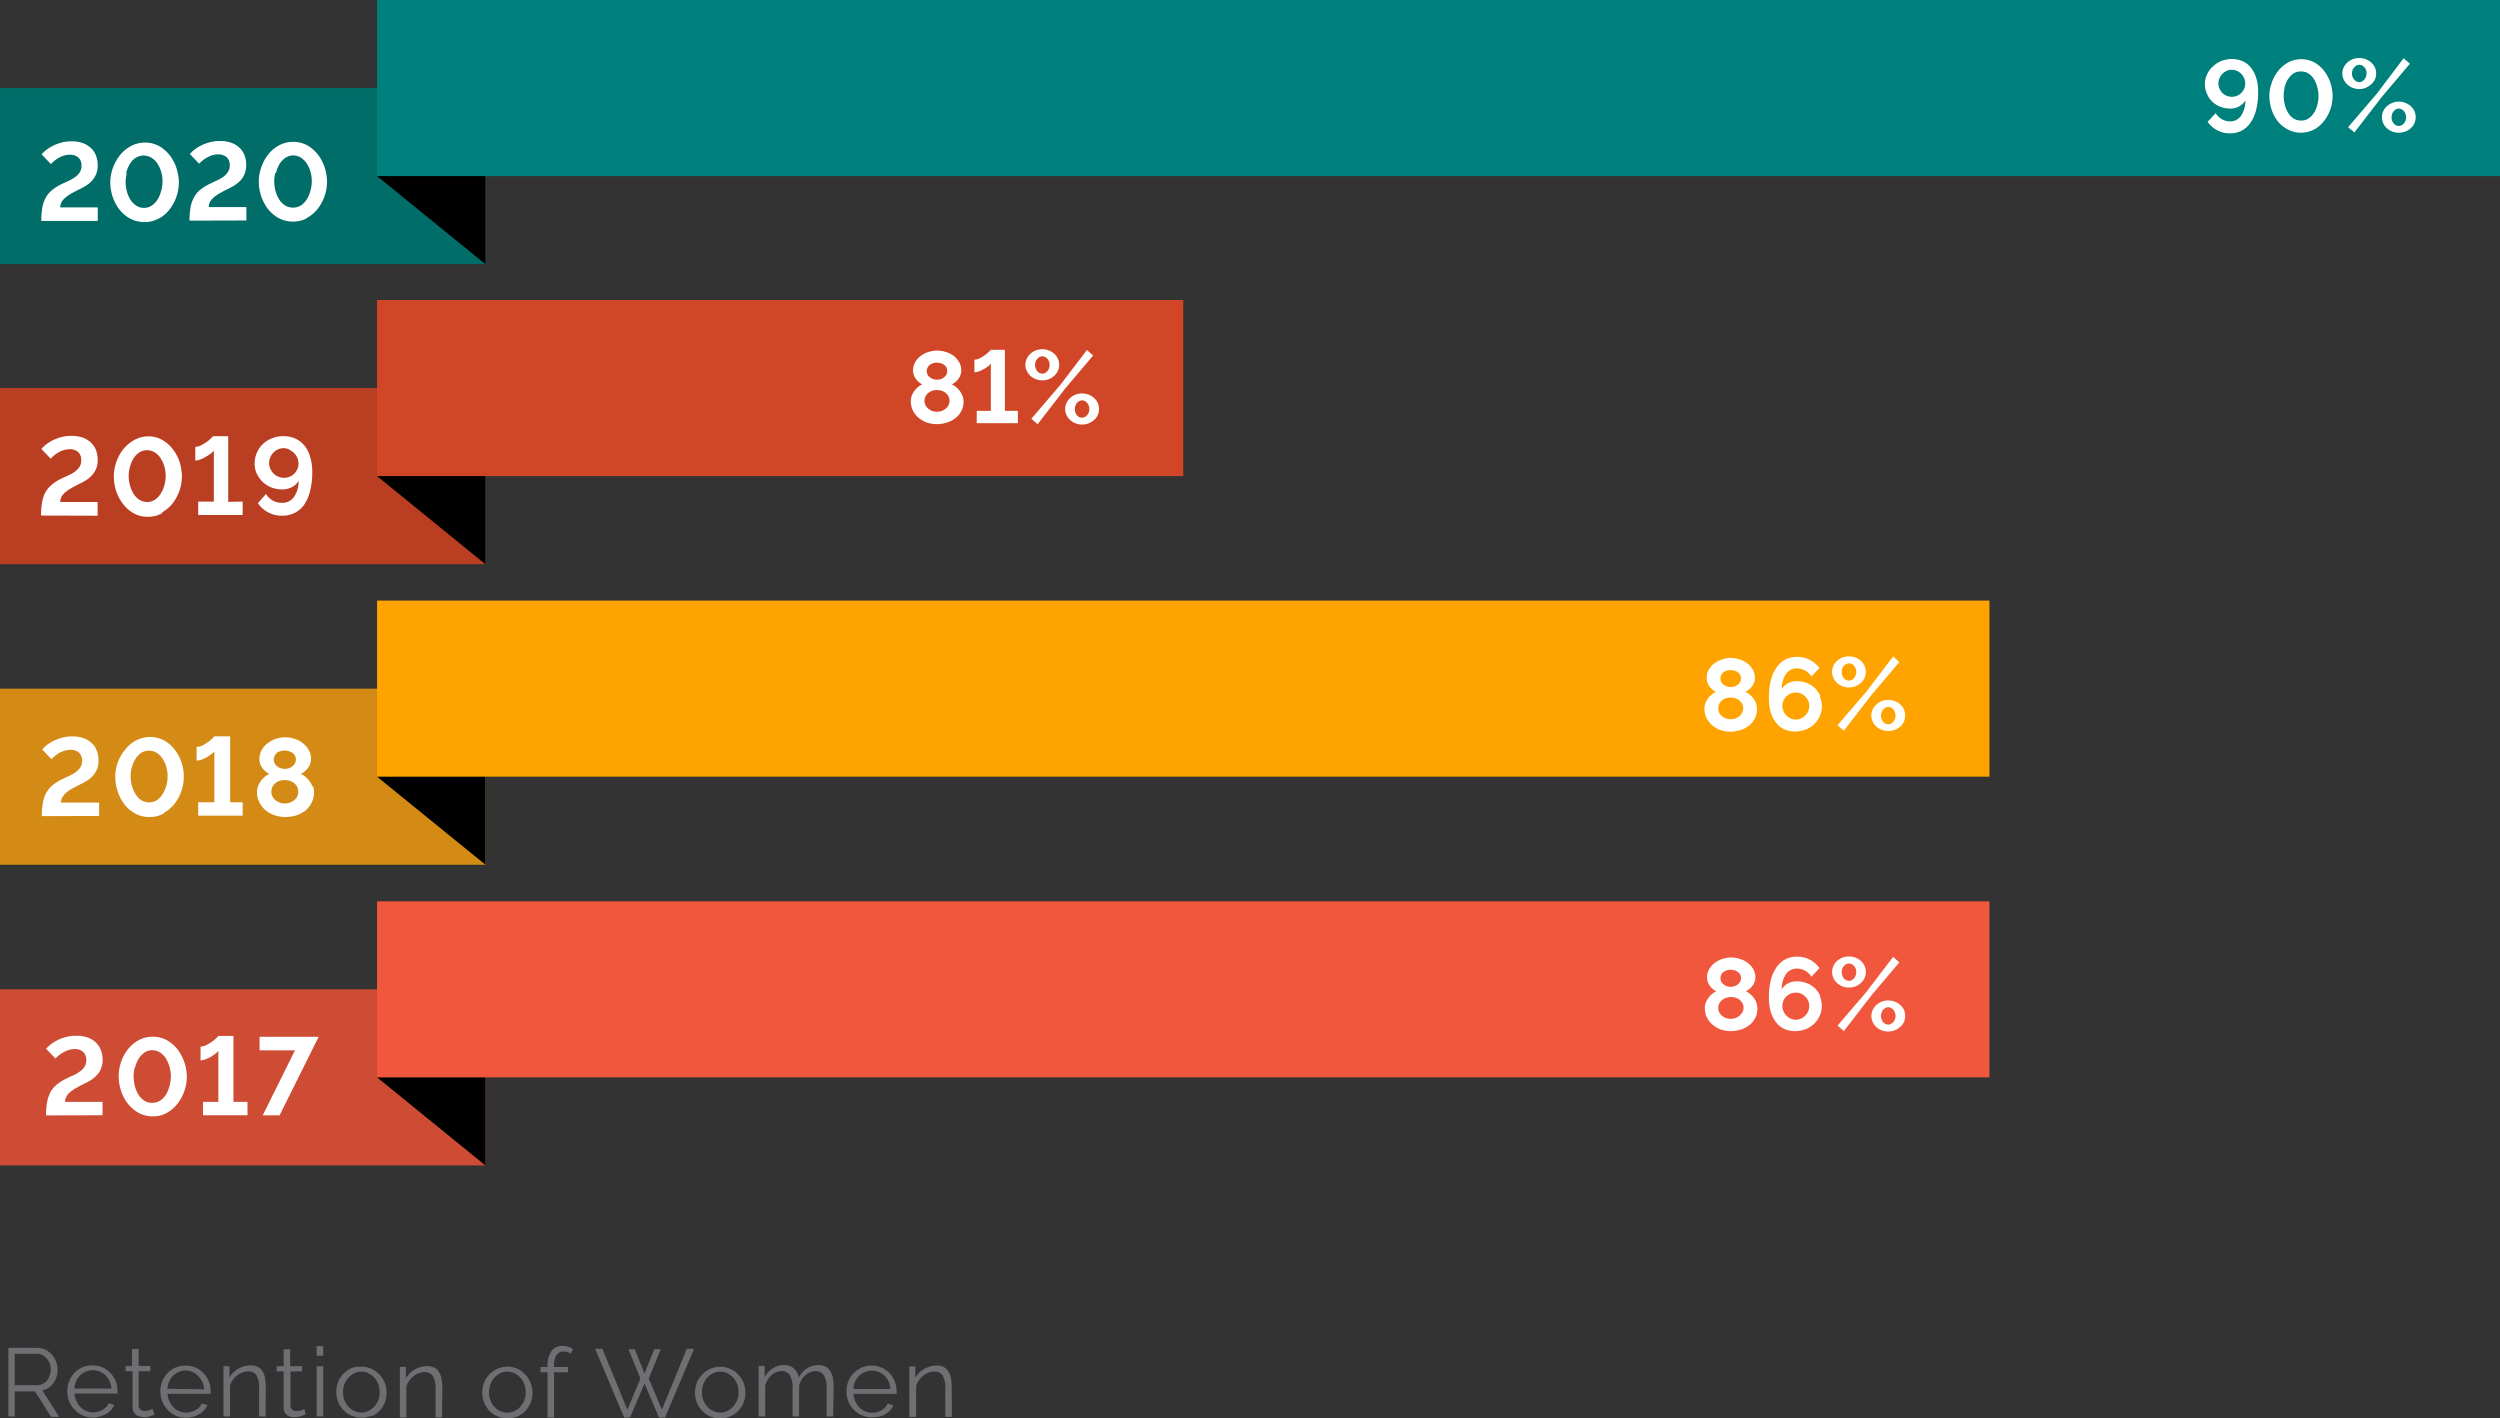 <svg id="Layer_1" data-name="Layer 1" xmlns="http://www.w3.org/2000/svg" width="309.91" height="175.84" viewBox="0 0 309.91 175.84">
  <rect x="0" y="0" width="309.91" height="175.84" fill="#333333" stroke="none"/>
  <title>Progress report 2020 -BDW-05-rev</title>
  <path d="M206.41,178.39a6,6,0,0,0-.1-1.12,2.35,2.35,0,0,0-.31-.85,1.48,1.48,0,0,0-.57-.54,1.8,1.8,0,0,0-.88-.19,3,3,0,0,0-1.55.42,2.91,2.91,0,0,0-1.1,1.1v-1.42h-.75v6.26H202v-3.83a2.19,2.19,0,0,1,.35-.72,3.23,3.23,0,0,1,.54-.57,2.44,2.44,0,0,1,.67-.37,2,2,0,0,1,.72-.13,1.13,1.13,0,0,1,1,.5,3,3,0,0,1,.33,1.62v3.5h.82Zm-12.19.2a2.64,2.64,0,0,1,.22-.91,2.36,2.36,0,0,1,.49-.72,2.3,2.3,0,0,1,.72-.47,2.27,2.27,0,0,1,.86-.17,2.24,2.24,0,0,1,1.57.64,2.69,2.69,0,0,1,.5.71,2.65,2.65,0,0,1,.23.92Zm3.17,3.46a3,3,0,0,0,1.38-.81,2,2,0,0,0,.4-.63l-.7-.2a1.86,1.86,0,0,1-.32.47,1.7,1.7,0,0,1-.45.35,2.66,2.66,0,0,1-.55.23,2.47,2.47,0,0,1-.6.08,2.27,2.27,0,0,1-.86-.17,2.36,2.36,0,0,1-.72-.49,2.87,2.87,0,0,1-.51-.74,2.71,2.71,0,0,1-.23-.93h5.35a.29.29,0,0,0,0-.13v-.19a3.26,3.26,0,0,0-.86-2.24,3.12,3.12,0,0,0-3.48-.71,3.47,3.47,0,0,0-1,.7,3.14,3.14,0,0,0-.65,1,3.54,3.54,0,0,0-.23,1.24,3.6,3.6,0,0,0,.23,1.26,3.35,3.35,0,0,0,.66,1,3.09,3.09,0,0,0,1,.71,3,3,0,0,0,1.25.26,3.28,3.28,0,0,0,.88-.12m-5.61-3.66a5.21,5.21,0,0,0-.1-1.11,3,3,0,0,0-.32-.86,1.61,1.61,0,0,0-.59-.54,1.87,1.87,0,0,0-.9-.19,2.66,2.66,0,0,0-2.41,1.6,1.93,1.93,0,0,0-.58-1.16,1.75,1.75,0,0,0-1.27-.44,2.5,2.5,0,0,0-1.38.4,3,3,0,0,0-1,1.12v-1.42h-.75V182h.82v-3.83a2.7,2.7,0,0,1,.79-1.3,1.83,1.83,0,0,1,1.26-.49,1.14,1.14,0,0,1,1,.5,3,3,0,0,1,.34,1.62V182h.81v-3.82a2.8,2.8,0,0,1,.32-.73,2.34,2.34,0,0,1,.47-.57,2.26,2.26,0,0,1,.59-.37,1.79,1.79,0,0,1,.68-.13,1.15,1.15,0,0,1,1,.52,2.87,2.87,0,0,1,.35,1.6V182h.81ZM175.62,178a2.49,2.49,0,0,1,1.21-1.36,2.13,2.13,0,0,1,1.76,0,2.48,2.48,0,0,1,1.22,1.35,2.85,2.85,0,0,1,.18,1,2.61,2.61,0,0,1-.68,1.78,2.24,2.24,0,0,1-.72.54,2,2,0,0,1-1.77,0,2.21,2.21,0,0,1-.72-.53,2.65,2.65,0,0,1-.66-1.79,2.85,2.85,0,0,1,.18-1m3.34,4a2.92,2.92,0,0,0,1-.7,3.14,3.14,0,0,0,.65-1,3.43,3.43,0,0,0,.22-1.23,3.14,3.14,0,0,0-.88-2.25,3.09,3.09,0,0,0-1-.71,3.09,3.09,0,0,0-2.48,0,3.09,3.09,0,0,0-1,.71,3.14,3.14,0,0,0-.88,2.25,3.44,3.44,0,0,0,.23,1.23,3.11,3.11,0,0,0,.64,1,3.06,3.06,0,0,0,1,.7,3.13,3.13,0,0,0,2.5,0m-11.14-4.69-1.62,3.85-3.1-7.54h-.9l3.6,8.52h.73l1.8-4.22,1.79,4.22h.75l3.61-8.52h-.91l-3.09,7.54-1.63-3.85,1.49-3.63h-.81l-1.21,3-1.2-3h-.79Zm-10.71,4.83v-5.61h1.73v-.65h-1.73v-.19a2.29,2.29,0,0,1,.3-1.28,1,1,0,0,1,.88-.45,1.69,1.69,0,0,1,.5.08.93.93,0,0,1,.41.2l.25-.59a2,2,0,0,0-.6-.29,2.5,2.5,0,0,0-.72-.1,1.57,1.57,0,0,0-1.34.65,3.06,3.06,0,0,0-.49,1.81v.16h-.87v.65h.87v5.61ZM149.23,178a2.49,2.49,0,0,1,1.21-1.36,2.13,2.13,0,0,1,1.76,0,2.39,2.39,0,0,1,1.22,1.35,2.85,2.85,0,0,1,.18,1,2.64,2.64,0,0,1-.18,1,2.87,2.87,0,0,1-.49.8,2.17,2.17,0,0,1-.73.54,2,2,0,0,1-1.76,0,2,2,0,0,1-.72-.53,2.49,2.49,0,0,1-.49-.79,2.64,2.64,0,0,1-.18-1,2.85,2.85,0,0,1,.18-1m3.34,4a3.17,3.17,0,0,0,1-.7,3.29,3.29,0,0,0,.64-1,3.44,3.44,0,0,0,.23-1.23,3.35,3.35,0,0,0-.24-1.25,3.19,3.19,0,0,0-1.63-1.74,3.06,3.06,0,0,0-2.48,0,3.2,3.2,0,0,0-1,.71,3.29,3.29,0,0,0-.64,1,3.35,3.35,0,0,0-.24,1.25,3.44,3.44,0,0,0,.23,1.23,3.29,3.29,0,0,0,.64,1,3.06,3.06,0,0,0,1,.7,3.13,3.13,0,0,0,2.5,0m-9.32-3.52a7,7,0,0,0-.09-1.12,2.55,2.55,0,0,0-.31-.85,1.51,1.51,0,0,0-.58-.54,1.8,1.8,0,0,0-.88-.19,3,3,0,0,0-1.55.42,2.91,2.91,0,0,0-1.1,1.1v-1.42H138v6.26h.81v-3.83a2.41,2.41,0,0,1,.35-.72,2.48,2.48,0,0,1,.55-.57,2.38,2.38,0,0,1,.66-.37,2,2,0,0,1,.72-.13,1.13,1.13,0,0,1,1,.5,3,3,0,0,1,.33,1.62v3.5h.81ZM131.13,178a2.44,2.44,0,0,1,.5-.81,2.27,2.27,0,0,1,.72-.55,2,2,0,0,1,.87-.19,2.08,2.08,0,0,1,.88.19,2.77,2.77,0,0,1,.73.54,2.58,2.58,0,0,1,.49.81,2.85,2.85,0,0,1,.18,1,2.6,2.6,0,0,1-.67,1.78,2.17,2.17,0,0,1-.73.54,2,2,0,0,1-1.76,0,2,2,0,0,1-.72-.53,2.68,2.68,0,0,1-.49-.79,2.64,2.64,0,0,1-.18-1,2.85,2.85,0,0,1,.18-1m3.35,4a3.06,3.06,0,0,0,1-.7,3.11,3.11,0,0,0,.64-1,3.44,3.44,0,0,0,.23-1.23,3.14,3.14,0,0,0-.88-2.25,3.09,3.09,0,0,0-1-.71,2.79,2.79,0,0,0-1.24-.26A2.7,2.7,0,0,0,132,176a3.09,3.09,0,0,0-1,.71,3.14,3.14,0,0,0-.88,2.25,3.43,3.43,0,0,0,.22,1.23,3.14,3.14,0,0,0,.65,1,2.92,2.92,0,0,0,1,.7,3.13,3.13,0,0,0,2.51,0m-6-8.62h-.82v1.2h.82Zm0,2.5h-.82V182h.82Zm-2.35,5.3-.34.16a1.78,1.78,0,0,1-.61.11.86.86,0,0,1-.51-.16.63.63,0,0,1-.25-.51v-4.25h1.44v-.65H124.4v-2.11h-.81v2.11h-.87v.65h.87v4.48a1.39,1.39,0,0,0,.1.53,1.16,1.16,0,0,0,.29.37,1.32,1.32,0,0,0,.42.23,2.24,2.24,0,0,0,.51.07,2.73,2.73,0,0,0,.88-.16l.32-.12.21-.09Zm-4.77-2.7a7,7,0,0,0-.09-1.12,2.37,2.37,0,0,0-.32-.85,1.48,1.48,0,0,0-.57-.54,1.8,1.8,0,0,0-.88-.19,3,3,0,0,0-1.55.42,2.91,2.91,0,0,0-1.1,1.1v-1.42h-.74V182h.81V178.2a2.19,2.19,0,0,1,.35-.72,2.48,2.48,0,0,1,.55-.57,2.38,2.38,0,0,1,.66-.37,2,2,0,0,1,.72-.13,1.13,1.13,0,0,1,1,.5,3,3,0,0,1,.33,1.62V182h.81Zm-12.19.2a2.64,2.64,0,0,1,.22-.91,2.55,2.55,0,0,1,.49-.72,2.3,2.3,0,0,1,.72-.47A2.08,2.08,0,0,1,113,177a2.69,2.69,0,0,1,.5.71,2.91,2.91,0,0,1,.24.92Zm3.17,3.46a3.06,3.06,0,0,0,.77-.32,3.2,3.2,0,0,0,.61-.49,2.35,2.35,0,0,0,.41-.63l-.71-.2a1.6,1.6,0,0,1-.31.47,2.24,2.24,0,0,1-.46.35,2.33,2.33,0,0,1-1.15.31,2.27,2.27,0,0,1-.86-.17,2.06,2.06,0,0,1-.71-.49,2.39,2.39,0,0,1-.51-.74,2.51,2.51,0,0,1-.24-.93h5.35a.29.29,0,0,0,0-.13v-.19a3.39,3.39,0,0,0-.23-1.22,3.29,3.29,0,0,0-.64-1,3.09,3.09,0,0,0-1-.71,3.25,3.25,0,0,0-2.5,0,3.14,3.14,0,0,0-1.64,1.72,3.54,3.54,0,0,0-.23,1.24,3.6,3.6,0,0,0,.23,1.26,3.35,3.35,0,0,0,.66,1,3,3,0,0,0,2.24,1,3.28,3.28,0,0,0,.88-.12m-5-1-.33.16a1.66,1.66,0,0,1-.62.11.86.86,0,0,1-.51-.16.67.67,0,0,1-.24-.51v-4.25h1.44v-.65h-1.44v-2.11h-.82v2.11H104v.65h.86v4.48a1.4,1.4,0,0,0,.11.53,1.16,1.16,0,0,0,.29.37,1.32,1.32,0,0,0,.42.23,2.08,2.08,0,0,0,.5.07,2.61,2.61,0,0,0,.48,0,2.75,2.75,0,0,0,.41-.11l.32-.12.21-.09Zm-9.67-2.5a2.64,2.64,0,0,1,.22-.91,2.55,2.55,0,0,1,.49-.72,2.28,2.28,0,0,1,1.58-.64,2.24,2.24,0,0,1,1.57.64,2.69,2.69,0,0,1,.5.71,2.91,2.91,0,0,1,.24.92Zm3.17,3.46a3.06,3.06,0,0,0,.77-.32,3.2,3.2,0,0,0,.61-.49,2.35,2.35,0,0,0,.41-.63l-.71-.2a1.6,1.6,0,0,1-.31.47,2.24,2.24,0,0,1-.46.35,2.33,2.33,0,0,1-1.15.31,2.27,2.27,0,0,1-.86-.17,2.06,2.06,0,0,1-.71-.49,2.39,2.39,0,0,1-.51-.74,2.51,2.51,0,0,1-.24-.93H103a.29.29,0,0,0,0-.13v-.19a3.39,3.39,0,0,0-.23-1.22,3.29,3.29,0,0,0-.64-1,3.09,3.09,0,0,0-1-.71,3.25,3.25,0,0,0-2.5,0A3.14,3.14,0,0,0,97,177.63a3.54,3.54,0,0,0-.23,1.24,3.6,3.6,0,0,0,.23,1.26,3.35,3.35,0,0,0,.66,1,3,3,0,0,0,2.24,1,3.28,3.28,0,0,0,.88-.12m-10.53-7.78H93a1.37,1.37,0,0,1,.66.16,1.62,1.62,0,0,1,.55.42,1.93,1.93,0,0,1,.51,1.35,2.24,2.24,0,0,1-.12.73,2.36,2.36,0,0,1-.33.63,1.69,1.69,0,0,1-.52.44,1.58,1.58,0,0,1-.68.16H90.25Zm0,7.78V178.9h2.52l2,3.15h1l-2.09-3.29a2,2,0,0,0,.78-.32,2.32,2.32,0,0,0,.59-.58,2.74,2.74,0,0,0,.39-.76,3.06,3.06,0,0,0,.13-.9,2.85,2.85,0,0,0-.18-1,3,3,0,0,0-.52-.86,2.79,2.79,0,0,0-.8-.61,2.16,2.16,0,0,0-1-.23h-3.6V182Z" transform="translate(-88.43 -6.41)" fill="#6e6e73"/>
  <rect y="122.64" width="60.17" height="21.83" fill="#ce4b34"/>
  <polygon points="60.17 144.47 60.17 122.64 46.74 133.55 60.17 144.47"/>
  <rect x="46.74" y="111.73" width="199.88" height="21.83" fill="#f0573d"/>
  <rect y="85.37" width="60.17" height="21.83" fill="#d48b16"/>
  <polygon points="60.17 107.19 60.17 85.36 46.74 96.28 60.17 107.19"/>
  <rect x="46.74" y="74.45" width="199.88" height="21.83" fill="#ffa300"/>
  <rect y="10.92" width="60.17" height="21.82" fill="#006d69"/>
  <polygon points="60.17 32.74 60.17 10.91 46.74 21.83 60.17 32.74"/>
  <rect x="46.74" width="263.17" height="21.83" fill="#00807c"/>
  <rect y="48.11" width="60.17" height="21.83" fill="#ba3e21"/>
  <polygon points="60.17 69.94 60.17 48.11 46.74 59.02 60.17 69.94"/>
  <rect x="46.74" y="37.19" width="99.94" height="21.83" fill="#d14627"/>
  <path d="M121,144.67h2.09l4.84-9.73h-7.32v1.67H125ZM117.37,143v-8.17H115.5l-.22.24c-.14.13-.32.28-.53.44a4.68,4.68,0,0,1-.71.44,1.53,1.53,0,0,1-.75.2v1.7a1.59,1.59,0,0,0,.61-.13,3.93,3.93,0,0,0,.66-.3,5.72,5.72,0,0,0,.57-.39,1.8,1.8,0,0,0,.37-.36V143h-1.9v1.66h5.51V143Zm-12.21-4.22a4,4,0,0,1,.42-1.06,2.51,2.51,0,0,1,.72-.8,1.7,1.7,0,0,1,1-.32,1.78,1.78,0,0,1,1,.3,2.49,2.49,0,0,1,.72.76,4.41,4.41,0,0,1,.44,1.05,4.48,4.48,0,0,1,.15,1.15,4.73,4.73,0,0,1-.55,2.15,2.63,2.63,0,0,1-.72.8,1.8,1.8,0,0,1-1.06.31,1.7,1.7,0,0,1-1-.29,2.28,2.28,0,0,1-.71-.77,3.69,3.69,0,0,1-.43-1.05,5.58,5.58,0,0,1-.15-1.15,4.37,4.37,0,0,1,.13-1.08m4,5.58a4.32,4.32,0,0,0,1.33-1.15,5.22,5.22,0,0,0,.84-1.58,5.35,5.35,0,0,0,.3-1.77,5.77,5.77,0,0,0-1.07-3.26,4.63,4.63,0,0,0-1.33-1.2,3.6,3.6,0,0,0-1.84-.47,3.48,3.48,0,0,0-1.75.44,4.16,4.16,0,0,0-1.33,1.14,5.42,5.42,0,0,0-.85,1.59,5.53,5.53,0,0,0,0,3.46,5.06,5.06,0,0,0,.8,1.59,4.62,4.62,0,0,0,1.32,1.17,3.68,3.68,0,0,0,1.83.48,3.52,3.52,0,0,0,1.77-.44m-8,.3V143H96.5a1.2,1.2,0,0,1,.16-.64,1.84,1.84,0,0,1,.45-.55,4.33,4.33,0,0,1,.71-.5c.28-.16.59-.33.94-.5a10.36,10.36,0,0,0,.93-.5,3.49,3.49,0,0,0,.75-.63,2.37,2.37,0,0,0,.51-.81,2.74,2.74,0,0,0,.2-1.09,3.16,3.16,0,0,0-.22-1.21,2.51,2.51,0,0,0-.63-.94,3,3,0,0,0-1-.61,4.23,4.23,0,0,0-1.41-.21,4.58,4.58,0,0,0-1.33.17,5.16,5.16,0,0,0-1.89.94,4.1,4.1,0,0,0-.52.5l1.15,1.21a4.59,4.59,0,0,1,1-.78,3.85,3.85,0,0,1,.66-.28,2.58,2.58,0,0,1,.73-.11,1.43,1.43,0,0,1,1.06.37,1.32,1.32,0,0,1,.38,1,1.43,1.43,0,0,1-.22.81,2.07,2.07,0,0,1-.58.6,4.79,4.79,0,0,1-.79.46c-.3.13-.59.27-.89.42a5.19,5.19,0,0,0-1.18.74,3.17,3.17,0,0,0-.78.93,4.54,4.54,0,0,0-.42,1.24,9.11,9.11,0,0,0-.13,1.65Z" transform="translate(-88.43 -6.41)" fill="#fff"/>
  <path d="M122.7,99.75a1.82,1.82,0,0,1,2,0,1,1,0,0,1,.41.81,1,1,0,0,1-.13.5,1.11,1.11,0,0,1-.32.36,1.42,1.42,0,0,1-.44.23,1.59,1.59,0,0,1-.48.07,1.61,1.61,0,0,1-.49-.07,1.65,1.65,0,0,1-.44-.22,1.22,1.22,0,0,1-.32-.36,1.07,1.07,0,0,1,.27-1.32m2.51,5.39a1.28,1.28,0,0,1-.37.46,1.86,1.86,0,0,1-.53.3,1.94,1.94,0,0,1-.63.11,1.75,1.75,0,0,1-1.15-.4,1.3,1.3,0,0,1-.38-.46,1.1,1.1,0,0,1-.14-.59,1.38,1.38,0,0,1,.13-.6,1.5,1.5,0,0,1,.37-.46,1.48,1.48,0,0,1,.52-.29,1.93,1.93,0,0,1,.63-.1,2.16,2.16,0,0,1,.62.09,1.73,1.73,0,0,1,.54.28,1.57,1.57,0,0,1,.39.46,1.48,1.48,0,0,1,.14.62,1.3,1.3,0,0,1-.14.58m1.87-1.25a2.14,2.14,0,0,0-.35-.65,3.08,3.08,0,0,0-.49-.53,2.72,2.72,0,0,0-.58-.37,2,2,0,0,0,.5-.32,2.32,2.32,0,0,0,.4-.43,1.72,1.72,0,0,0,.27-.52,1.85,1.85,0,0,0,.1-.57,2.15,2.15,0,0,0-.31-1.16,2.91,2.91,0,0,0-.76-.84,3.2,3.2,0,0,0-1-.51,3.64,3.64,0,0,0-2.26,0,3.81,3.81,0,0,0-1,.52,2.51,2.51,0,0,0-.77.85,2.22,2.22,0,0,0-.3,1.15,1.78,1.78,0,0,0,.36,1.09,2.36,2.36,0,0,0,.86.74,3.84,3.84,0,0,0-.54.35,2.9,2.9,0,0,0-.48.51,2.51,2.51,0,0,0-.36.64,2.18,2.18,0,0,0-.14.76,2.61,2.61,0,0,0,.28,1.23,3.06,3.06,0,0,0,.75,1,3.44,3.44,0,0,0,1.12.63,4.24,4.24,0,0,0,1.37.23,4.55,4.55,0,0,0,1.37-.21,3.8,3.8,0,0,0,1.14-.61,3,3,0,0,0,.76-1,2.61,2.61,0,0,0,.28-1.23,2.06,2.06,0,0,0-.13-.78m-10.27,2V97.69H115l-.22.23a4.54,4.54,0,0,1-.52.45,6.46,6.46,0,0,1-.71.44,1.64,1.64,0,0,1-.75.19v1.7a2.13,2.13,0,0,0,.61-.12,4,4,0,0,0,.66-.31,4.35,4.35,0,0,0,.57-.38,1.54,1.54,0,0,0,.36-.36v6.33h-2v1.66h5.51v-1.66Zm-12.21-4.22a4,4,0,0,1,.42-1.07,2.63,2.63,0,0,1,.72-.8,1.77,1.77,0,0,1,1-.31,1.88,1.88,0,0,1,1,.29,2.34,2.34,0,0,1,.73.77,3.72,3.72,0,0,1,.44,1,4.4,4.4,0,0,1,0,2.24,4,4,0,0,1-.42,1,2.33,2.33,0,0,1-.72.81,1.8,1.8,0,0,1-1,.31,1.88,1.88,0,0,1-1-.29,2.38,2.38,0,0,1-.71-.77,4,4,0,0,1-.43-1,5,5,0,0,1-.16-1.15,4.38,4.38,0,0,1,.14-1.08m4,5.57a4.29,4.29,0,0,0,1.33-1.14,5.52,5.52,0,0,0,.87-5,5.53,5.53,0,0,0-.8-1.59,4.36,4.36,0,0,0-1.33-1.2,3.75,3.75,0,0,0-3.59,0,4.32,4.32,0,0,0-1.33,1.15A5.42,5.42,0,0,0,103,101a5.5,5.5,0,0,0,0,3.45,5.06,5.06,0,0,0,.8,1.59,4.27,4.27,0,0,0,1.32,1.18,3.57,3.57,0,0,0,1.83.47,3.52,3.52,0,0,0,1.77-.44m-8,.31V105.9H96a1.23,1.23,0,0,1,.16-.65,2.17,2.17,0,0,1,.45-.55,4.33,4.33,0,0,1,.71-.5c.28-.16.59-.32.94-.5a8.32,8.32,0,0,0,.93-.5,3.44,3.44,0,0,0,.75-.62,3.25,3.25,0,0,0,.51-.81,2.73,2.73,0,0,0,.19-1.09,3.35,3.35,0,0,0-.21-1.21,2.4,2.4,0,0,0-.63-.94,3,3,0,0,0-1-.61,3.91,3.91,0,0,0-1.4-.22,5,5,0,0,0-1.33.17,7.1,7.1,0,0,0-1.08.42,4.91,4.91,0,0,0-.81.53,4.1,4.1,0,0,0-.52.5l1.15,1.2a3.88,3.88,0,0,1,.42-.39,4.14,4.14,0,0,1,.55-.38,3.11,3.11,0,0,1,.65-.28,2.65,2.65,0,0,1,.74-.11,1.51,1.51,0,0,1,1.06.36,1.32,1.32,0,0,1,.38,1,1.58,1.58,0,0,1-.22.82,2.32,2.32,0,0,1-.58.59,4.17,4.17,0,0,1-.79.46l-.9.42a5.93,5.93,0,0,0-1.17.74,3.48,3.48,0,0,0-.78.93,4,4,0,0,0-.42,1.24,9.22,9.22,0,0,0-.13,1.66Z" transform="translate(-88.43 -6.41)" fill="#fff"/>
  <path d="M124.29,62.17a1.92,1.92,0,0,1,1,1,1.68,1.68,0,0,1,.14.7,1.5,1.5,0,0,1-.14.69,2,2,0,0,1-.38.57,1.65,1.65,0,0,1-.57.37,1.79,1.79,0,0,1-1.4,0,1.77,1.77,0,0,1-1-1,1.65,1.65,0,0,1-.15-.69,1.74,1.74,0,0,1,.15-.71,1.88,1.88,0,0,1,.38-.58,2,2,0,0,1,.56-.4,1.69,1.69,0,0,1,.7-.15,1.65,1.65,0,0,1,.69.15m-4,3a3.3,3.3,0,0,0,1.79,1.71,3.62,3.62,0,0,0,1.34.25,2.49,2.49,0,0,0,1.22-.29,2,2,0,0,0,.83-.78,3.38,3.38,0,0,1-.58,2,1.71,1.71,0,0,1-1.47.73,2.27,2.27,0,0,1-2-1.1l-1,1.15a3.56,3.56,0,0,0,3,1.55,3.39,3.39,0,0,0,1.56-.35A3.2,3.2,0,0,0,126.12,69a5.49,5.49,0,0,0,.75-1.72,9.32,9.32,0,0,0,.27-2.35,6.28,6.28,0,0,0-.26-1.88,4,4,0,0,0-.71-1.4,3.09,3.09,0,0,0-1.12-.87,3.64,3.64,0,0,0-1.49-.3,3.6,3.6,0,0,0-1.41.26,3.46,3.46,0,0,0-1.13.72,3.19,3.19,0,0,0-.75,1.07,3.36,3.36,0,0,0-.27,1.33,3,3,0,0,0,.26,1.28m-3.54,3.48V60.48h-1.88a2.39,2.39,0,0,1-.22.23,4.54,4.54,0,0,1-.52.45,6.46,6.46,0,0,1-.71.44,1.78,1.78,0,0,1-.75.2v1.7a1.8,1.8,0,0,0,.61-.13A3.49,3.49,0,0,0,114,63a4.45,4.45,0,0,0,.58-.38,1.54,1.54,0,0,0,.36-.36v6.33H113v1.66h5.51V68.59Zm-12.21-4.22a4,4,0,0,1,.42-1.07,2.4,2.4,0,0,1,.72-.8,1.77,1.77,0,0,1,1-.31,1.88,1.88,0,0,1,1,.29,2.34,2.34,0,0,1,.73.77,4,4,0,0,1,.44,1,4.4,4.4,0,0,1,0,2.24,3.66,3.66,0,0,1-.42,1,2.33,2.33,0,0,1-.72.81,1.77,1.77,0,0,1-1,.31,1.88,1.88,0,0,1-1-.29,2.52,2.52,0,0,1-.72-.77,4.35,4.35,0,0,1-.42-1,5,5,0,0,1-.16-1.15,4.38,4.38,0,0,1,.14-1.08m4,5.57a4.29,4.29,0,0,0,1.33-1.14,5.52,5.52,0,0,0,1.13-3.35,6.26,6.26,0,0,0-.26-1.67,5.31,5.31,0,0,0-.81-1.59,4.24,4.24,0,0,0-1.33-1.2,3.45,3.45,0,0,0-1.83-.47A3.54,3.54,0,0,0,105,61a4.57,4.57,0,0,0-1.33,1.15,5.4,5.4,0,0,0-.84,1.59,5.55,5.55,0,0,0-.29,1.76,6.08,6.08,0,0,0,.26,1.69,5.31,5.31,0,0,0,.81,1.59A4.27,4.27,0,0,0,104.93,70a3.57,3.57,0,0,0,1.83.47,3.52,3.52,0,0,0,1.77-.44m-8,.31V68.64H95.9a1.33,1.33,0,0,1,.16-.65,1.8,1.8,0,0,1,.45-.54,3.94,3.94,0,0,1,.71-.5c.28-.16.59-.33.94-.5s.64-.33.92-.5a3.54,3.54,0,0,0,.76-.63,3.25,3.25,0,0,0,.51-.81,2.73,2.73,0,0,0,.19-1.09,3.58,3.58,0,0,0-.21-1.21,2.51,2.51,0,0,0-.63-.94,3,3,0,0,0-1-.61,4.14,4.14,0,0,0-1.4-.22,5,5,0,0,0-1.33.17,7.1,7.1,0,0,0-1.08.42,4.91,4.91,0,0,0-.81.53,4.1,4.1,0,0,0-.52.5l1.15,1.21a5.33,5.33,0,0,1,.42-.4,4.14,4.14,0,0,1,.55-.38,3.11,3.11,0,0,1,.65-.28,2.65,2.65,0,0,1,.74-.11,1.51,1.51,0,0,1,1.06.36,1.33,1.33,0,0,1,.37,1,1.48,1.48,0,0,1-.21.82,2.54,2.54,0,0,1-.58.6,4.2,4.2,0,0,1-.8.45l-.89.42a5.93,5.93,0,0,0-1.17.74,3.48,3.48,0,0,0-.78.93,3.93,3.93,0,0,0-.42,1.25,9.11,9.11,0,0,0-.13,1.65Z" transform="translate(-88.43 -6.41)" fill="#fff"/>
  <path d="M122.64,27.86a4,4,0,0,1,.41-1.06,2.63,2.63,0,0,1,.72-.8,1.7,1.7,0,0,1,1-.32,1.76,1.76,0,0,1,1,.3,2.64,2.64,0,0,1,.73.76,4,4,0,0,1,.43,1,4.26,4.26,0,0,1,0,2.24,4,4,0,0,1-.42,1.06,2.63,2.63,0,0,1-.72.8,1.91,1.91,0,0,1-2.08,0,2.38,2.38,0,0,1-.71-.77,3.66,3.66,0,0,1-.42-1,5.07,5.07,0,0,1-.16-1.16,4.38,4.38,0,0,1,.14-1.08m3.94,5.58a4.16,4.16,0,0,0,1.33-1.14,5.42,5.42,0,0,0,.85-1.59,5.61,5.61,0,0,0,.29-1.77,5.88,5.88,0,0,0-.27-1.66,5.34,5.34,0,0,0-.8-1.6,4.63,4.63,0,0,0-1.33-1.2,3.75,3.75,0,0,0-3.59,0,4.29,4.29,0,0,0-1.33,1.14,5.4,5.4,0,0,0-.84,1.59,5.29,5.29,0,0,0-.3,1.76,5.75,5.75,0,0,0,.27,1.7,5.53,5.53,0,0,0,.8,1.59,4.42,4.42,0,0,0,1.33,1.18,3.78,3.78,0,0,0,1.83.47,3.51,3.51,0,0,0,1.76-.44m-7.53.3V32.08h-4.66a1.43,1.43,0,0,1,.15-.64,2.21,2.21,0,0,1,.46-.55,4.33,4.33,0,0,1,.71-.5c.28-.16.59-.33.94-.5a8.19,8.19,0,0,0,.92-.5,3.75,3.75,0,0,0,.76-.62,2.9,2.9,0,0,0,.51-.82,2.73,2.73,0,0,0,.19-1.09,3.26,3.26,0,0,0-.21-1.2,2.4,2.4,0,0,0-.63-.94,2.87,2.87,0,0,0-1-.61,3.91,3.91,0,0,0-1.4-.22,4.58,4.58,0,0,0-1.33.17,5.26,5.26,0,0,0-1.08.42,4.86,4.86,0,0,0-.81.52,4.18,4.18,0,0,0-.53.5l1.16,1.21a4,4,0,0,1,.42-.4,4.07,4.07,0,0,1,.55-.37,2.9,2.9,0,0,1,.65-.28,2.27,2.27,0,0,1,.73-.11,1.55,1.55,0,0,1,1.07.36,1.29,1.29,0,0,1,.37,1,1.43,1.43,0,0,1-.22.81,2.17,2.17,0,0,1-.57.6,4.88,4.88,0,0,1-.8.46l-.89.42a6,6,0,0,0-1.18.74,3.14,3.14,0,0,0-.77.93,4.25,4.25,0,0,0-.43,1.24,10.19,10.19,0,0,0-.13,1.65Zm-14.9-5.88a4,4,0,0,1,.42-1.06,2.4,2.4,0,0,1,.72-.8,1.86,1.86,0,0,1,2.05,0,2.4,2.4,0,0,1,.73.76,4.06,4.06,0,0,1,.44,1,4.4,4.4,0,0,1,0,2.24,4,4,0,0,1-.42,1.06,2.63,2.63,0,0,1-.72.8,1.7,1.7,0,0,1-1,.32,1.68,1.68,0,0,1-1-.3,2.31,2.31,0,0,1-.72-.77,3.66,3.66,0,0,1-.42-1A5.07,5.07,0,0,1,104,29a4.92,4.92,0,0,1,.14-1.08m4,5.58a4.24,4.24,0,0,0,1.32-1.14,5.42,5.42,0,0,0,.85-1.59,5.61,5.61,0,0,0,.29-1.77,5.88,5.88,0,0,0-.27-1.66,5,5,0,0,0-.8-1.6,4.63,4.63,0,0,0-1.33-1.2,3.75,3.75,0,0,0-3.59,0,4.29,4.29,0,0,0-1.33,1.14A5.54,5.54,0,0,0,102.1,29a6.09,6.09,0,0,0,.26,1.7,5.53,5.53,0,0,0,.8,1.59,4.42,4.42,0,0,0,1.33,1.18,3.78,3.78,0,0,0,1.83.47,3.52,3.52,0,0,0,1.77-.44m-7.54.3V32.12H95.9a1.32,1.32,0,0,1,.16-.64,1.84,1.84,0,0,1,.45-.55,4.33,4.33,0,0,1,.71-.5c.28-.16.59-.33.94-.5a6.28,6.28,0,0,0,.92-.5,3.75,3.75,0,0,0,.76-.62,2.9,2.9,0,0,0,.51-.82,2.73,2.73,0,0,0,.19-1.09,3.26,3.26,0,0,0-.21-1.2,2.4,2.4,0,0,0-.63-.94,2.87,2.87,0,0,0-1-.61,3.91,3.91,0,0,0-1.4-.22A4.58,4.58,0,0,0,96,24.1a5.26,5.26,0,0,0-1.08.42,4.86,4.86,0,0,0-.81.52,4.1,4.1,0,0,0-.52.5l1.15,1.21a5.33,5.33,0,0,1,.42-.4,4.07,4.07,0,0,1,.55-.37,2.9,2.9,0,0,1,.65-.28,2.33,2.33,0,0,1,.74-.11,1.51,1.51,0,0,1,1.06.36,1.29,1.29,0,0,1,.37,1,1.45,1.45,0,0,1-.21.81,2.07,2.07,0,0,1-.58.6,4.25,4.25,0,0,1-.8.46l-.89.42a5.93,5.93,0,0,0-1.17.74,3.17,3.17,0,0,0-.78.93,4,4,0,0,0-.42,1.24,9.11,9.11,0,0,0-.13,1.65Z" transform="translate(-88.43 -6.41)" fill="#fff"/>
  <path d="M317,134.23l3.41-4.42,3.47-4.1-.77-.68-3.31,4.34-3.58,4.18Zm4.87-1.12a1.21,1.21,0,0,1,0-1.51,1,1,0,0,1,.29-.24.73.73,0,0,1,.35-.09.67.67,0,0,1,.34.09.8.8,0,0,1,.29.23,1.14,1.14,0,0,1,.19.34,1.2,1.2,0,0,1,.08.42,1.14,1.14,0,0,1-.07.41,1,1,0,0,1-.2.34,1.23,1.23,0,0,1-.28.23.73.73,0,0,1-.35.09.8.8,0,0,1-.64-.31m1.46,1a2,2,0,0,0,.67-.41,1.7,1.7,0,0,0,.6-1.36,1.93,1.93,0,0,0-.15-.75A2,2,0,0,0,324,131a2,2,0,0,0-.67-.41,2.1,2.1,0,0,0-.82-.16,2.15,2.15,0,0,0-.83.16,2.36,2.36,0,0,0-.66.41,2.07,2.07,0,0,0-.44.61,1.75,1.75,0,0,0-.17.75,1.83,1.83,0,0,0,.17.76,2,2,0,0,0,.44.6,2.16,2.16,0,0,0,1.49.56,2.29,2.29,0,0,0,.82-.15M317,127.68a1.1,1.1,0,0,1-.26-.76,1.4,1.4,0,0,1,.06-.41,1.38,1.38,0,0,1,.2-.33,1,1,0,0,1,.29-.24.73.73,0,0,1,.35-.09.84.84,0,0,1,.63.31,1.11,1.11,0,0,1,.27.76,1.41,1.41,0,0,1-.07.41.9.9,0,0,1-.2.34.92.92,0,0,1-.28.24.73.73,0,0,1-.35.09.81.81,0,0,1-.64-.32m1.46,1a2.18,2.18,0,0,0,.66-.42,1.93,1.93,0,0,0,.45-.61,1.74,1.74,0,0,0,.16-.75,1.78,1.78,0,0,0-.16-.75,1.93,1.93,0,0,0-.45-.61,2,2,0,0,0-.66-.41,2.29,2.29,0,0,0-.82-.15,2.16,2.16,0,0,0-1.49.56,1.9,1.9,0,0,0-.61,1.36,1.9,1.9,0,0,0,.61,1.36,2.11,2.11,0,0,0,1.49.57,2.29,2.29,0,0,0,.82-.15m-8.06,4a2.14,2.14,0,0,1-.52-.37,1.51,1.51,0,0,1-.36-.54,1.66,1.66,0,0,1-.14-.66,1.56,1.56,0,0,1,.13-.64,1.35,1.35,0,0,1,.36-.52,1.61,1.61,0,0,1,.53-.36,1.7,1.7,0,0,1,1.29,0,1.57,1.57,0,0,1,.52.36,1.59,1.59,0,0,1,.37.52,1.56,1.56,0,0,1,.13.64,1.65,1.65,0,0,1-.13.66,1.53,1.53,0,0,1-.37.54,1.64,1.64,0,0,1-.53.37,1.52,1.52,0,0,1-.63.14,1.62,1.62,0,0,1-.65-.14m3.69-2.75a2.82,2.82,0,0,0-.66-1,3.29,3.29,0,0,0-1-.64,3.44,3.44,0,0,0-1.23-.23,2.26,2.26,0,0,0-1.14.27,1.91,1.91,0,0,0-.76.73,3.22,3.22,0,0,1,.54-1.91,1.59,1.59,0,0,1,1.36-.67,2.32,2.32,0,0,1,1,.26,2.16,2.16,0,0,1,.78.75l1-1.06A3.33,3.33,0,0,0,311.2,125a3.18,3.18,0,0,0-1.45.33,3.1,3.1,0,0,0-1.1,1,4.58,4.58,0,0,0-.7,1.58,8.89,8.89,0,0,0-.24,2.18,6.1,6.1,0,0,0,.23,1.75,3.81,3.81,0,0,0,.66,1.3,2.78,2.78,0,0,0,1,.81,3.23,3.23,0,0,0,1.37.28,3.61,3.61,0,0,0,1.3-.24,3.11,3.11,0,0,0,2-2.9,3,3,0,0,0-.25-1.18m-11.95-3a1.43,1.43,0,0,1,.89-.28,1.47,1.47,0,0,1,.91.28.87.87,0,0,1,.38.75.93.93,0,0,1-.12.46,1.08,1.08,0,0,1-.3.34,1.44,1.44,0,0,1-.41.21,1.42,1.42,0,0,1-1.3-.21,1,1,0,0,1-.3-.33.83.83,0,0,1-.11-.46.93.93,0,0,1,.36-.76m2.33,5a1.53,1.53,0,0,1-.34.42,1.89,1.89,0,0,1-.5.28,1.65,1.65,0,0,1-.58.1,1.9,1.9,0,0,1-.58-.09,1.83,1.83,0,0,1-.49-.28,1.57,1.57,0,0,1-.35-.42,1.17,1.17,0,0,1-.13-.55,1.38,1.38,0,0,1,.12-.56,1.53,1.53,0,0,1,.34-.42,1.6,1.6,0,0,1,.49-.28A1.86,1.86,0,0,1,303,130a1.84,1.84,0,0,1,.57.09,1.45,1.45,0,0,1,.51.26,1.57,1.57,0,0,1,.35.42,1.3,1.3,0,0,1,.14.58,1.26,1.26,0,0,1-.13.54m1.73-1.17a2.66,2.66,0,0,0-.32-.6,3,3,0,0,0-.46-.48,2.7,2.7,0,0,0-.53-.35,2.66,2.66,0,0,0,.45-.29,2.4,2.4,0,0,0,.38-.4,2.26,2.26,0,0,0,.25-.49,1.54,1.54,0,0,0,.09-.52,2.15,2.15,0,0,0-.28-1.08,2.68,2.68,0,0,0-.72-.78,2.87,2.87,0,0,0-1-.47,3.73,3.73,0,0,0-1-.16,3.37,3.37,0,0,0-1,.16,3.33,3.33,0,0,0-1,.49,2.52,2.52,0,0,0-.71.78,2,2,0,0,0-.27,1.07,1.71,1.71,0,0,0,.33,1,2.14,2.14,0,0,0,.8.69,2.41,2.41,0,0,0-.5.33,2.24,2.24,0,0,0-.45.47,2.29,2.29,0,0,0-.33.59,1.85,1.85,0,0,0-.13.7,2.54,2.54,0,0,0,.25,1.15,2.92,2.92,0,0,0,.7.9,3.61,3.61,0,0,0,1,.59,3.93,3.93,0,0,0,1.27.21,4.21,4.21,0,0,0,1.27-.2,3.22,3.22,0,0,0,1.05-.56,2.63,2.63,0,0,0,.71-.88,2.36,2.36,0,0,0,.26-1.14,2.24,2.24,0,0,0-.12-.73" transform="translate(-88.43 -6.41)" fill="#fff"/>
  <path d="M317,97l3.41-4.42,3.47-4.1-.77-.69-3.31,4.35-3.58,4.17Zm4.87-1.12a1.24,1.24,0,0,1-.19-1.17,1.08,1.08,0,0,1,.19-.35,1.28,1.28,0,0,1,.29-.23.73.73,0,0,1,.35-.09.81.81,0,0,1,.34.08,1.09,1.09,0,0,1,.29.23,1.33,1.33,0,0,1,.27.77,1.14,1.14,0,0,1-.07.41.94.94,0,0,1-.2.33.92.92,0,0,1-.28.24.73.73,0,0,1-.35.09.84.84,0,0,1-.64-.31m1.46,1a2.57,2.57,0,0,0,.67-.41,1.89,1.89,0,0,0,.45-.6,2,2,0,0,0,0-1.52,1.89,1.89,0,0,0-.45-.6,2,2,0,0,0-.67-.42,2.29,2.29,0,0,0-.82-.15,2.34,2.34,0,0,0-.83.15,2.18,2.18,0,0,0-.66.42,2,2,0,0,0-.44.6,1.76,1.76,0,0,0,0,1.52,2,2,0,0,0,.44.6,2.51,2.51,0,0,0,.66.41,2.34,2.34,0,0,0,.83.15,2.29,2.29,0,0,0,.82-.15M317,90.47a1.1,1.1,0,0,1-.26-.76,1.4,1.4,0,0,1,.06-.41,1,1,0,0,1,.49-.57.73.73,0,0,1,.35-.09.81.81,0,0,1,.63.31,1.11,1.11,0,0,1,.27.76,1.41,1.41,0,0,1-.07.41,1.14,1.14,0,0,1-.48.58.72.72,0,0,1-.35.08.8.8,0,0,1-.64-.31m1.46,1a2,2,0,0,0,.66-.41,1.93,1.93,0,0,0,.45-.61,1.86,1.86,0,0,0,0-1.5,1.93,1.93,0,0,0-.45-.61,2,2,0,0,0-.66-.41,2.29,2.29,0,0,0-.82-.15,2.16,2.16,0,0,0-1.49.56,1.76,1.76,0,0,0-.44.61,1.72,1.72,0,0,0,0,1.5,1.76,1.76,0,0,0,.44.61,2.23,2.23,0,0,0,1.49.57,2.3,2.3,0,0,0,.82-.16m-8.06,4a1.86,1.86,0,0,1-.52-.36,2,2,0,0,1-.36-.54,1.66,1.66,0,0,1-.14-.66,1.56,1.56,0,0,1,.13-.64,1.47,1.47,0,0,1,.36-.53,1.69,1.69,0,0,1,1.18-.48,1.56,1.56,0,0,1,.64.13,1.54,1.54,0,0,1,.52.35,1.64,1.64,0,0,1,.37.53,1.56,1.56,0,0,1,.13.64,1.65,1.65,0,0,1-.13.66,1.79,1.79,0,0,1-.37.54,1.64,1.64,0,0,1-.53.37,1.51,1.51,0,0,1-.63.13,1.46,1.46,0,0,1-.65-.14m3.69-2.75a3.17,3.17,0,0,0-.66-1,3,3,0,0,0-1-.64,3.44,3.44,0,0,0-1.23-.23,2.26,2.26,0,0,0-1.14.27,2,2,0,0,0-.76.72,3.29,3.29,0,0,1,.54-1.9,1.62,1.62,0,0,1,1.36-.68,2.2,2.2,0,0,1,1,.27,2.16,2.16,0,0,1,.78.75l1-1.07a3.55,3.55,0,0,0-1.21-1,3.3,3.3,0,0,0-1.57-.37,3.18,3.18,0,0,0-1.45.33,3.1,3.1,0,0,0-1.1,1,4.63,4.63,0,0,0-.7,1.59,8.89,8.89,0,0,0-.24,2.18,6,6,0,0,0,.23,1.74A3.6,3.6,0,0,0,308.6,96a2.78,2.78,0,0,0,1,.81,3.39,3.39,0,0,0,1.37.28,3.61,3.61,0,0,0,1.3-.24,3.14,3.14,0,0,0,1.05-.67,2.92,2.92,0,0,0,.7-1,3,3,0,0,0,0-2.42m-11.95-3a1.43,1.43,0,0,1,.89-.28,1.47,1.47,0,0,1,.91.28.87.87,0,0,1,.38.74,1,1,0,0,1-.12.47,1,1,0,0,1-.3.33,1.07,1.07,0,0,1-.41.21,1.31,1.31,0,0,1-.44.07,1.43,1.43,0,0,1-.46-.07,1.25,1.25,0,0,1-.4-.2,1.18,1.18,0,0,1-.3-.33.83.83,0,0,1-.11-.46.9.9,0,0,1,.36-.76m2.33,5a1.41,1.41,0,0,1-.34.43,1.89,1.89,0,0,1-.5.28,1.77,1.77,0,0,1-1.16,0,1.47,1.47,0,0,1-.49-.27,1.57,1.57,0,0,1-.35-.42,1.21,1.21,0,0,1-.13-.56,1.3,1.3,0,0,1,.12-.55,1.4,1.4,0,0,1,.83-.7,1.9,1.9,0,0,1,.58-.09,1.84,1.84,0,0,1,.57.09,1.37,1.37,0,0,1,.51.26,1.43,1.43,0,0,1,.35.42,1.21,1.21,0,0,1,0,1.11m1.73-1.16a2.66,2.66,0,0,0-.32-.6,3.56,3.56,0,0,0-.46-.49,3.67,3.67,0,0,0-.53-.34,2.21,2.21,0,0,0,.45-.3,2.4,2.4,0,0,0,.38-.4,2.19,2.19,0,0,0,.25-.48,1.6,1.6,0,0,0,.09-.53,2.11,2.11,0,0,0-.28-1.07,2.68,2.68,0,0,0-.72-.78,3.08,3.08,0,0,0-1-.48,3.8,3.8,0,0,0-1-.16,3.58,3.58,0,0,0-2,.65,2.52,2.52,0,0,0-.71.78,2,2,0,0,0-.27,1.08,1.71,1.71,0,0,0,.33,1,2.22,2.22,0,0,0,.8.69,2.41,2.41,0,0,0-.5.33,2.24,2.24,0,0,0-.45.47,2.29,2.29,0,0,0-.33.59,1.85,1.85,0,0,0-.13.7,2.53,2.53,0,0,0,.25,1.14,3,3,0,0,0,.7.91,3.61,3.61,0,0,0,1,.59,3.93,3.93,0,0,0,1.27.21,4.21,4.21,0,0,0,1.27-.2,3.07,3.07,0,0,0,1.05-.57,2.5,2.5,0,0,0,.71-.87,2.42,2.42,0,0,0,.26-1.15,2.18,2.18,0,0,0-.12-.72" transform="translate(-88.43 -6.41)" fill="#fff"/>
  <path d="M217.06,59l3.41-4.42,3.47-4.1-.77-.68-3.31,4.34-3.58,4.18Zm4.87-1.12a1.21,1.21,0,0,1,0-1.51,1,1,0,0,1,.29-.24.73.73,0,0,1,.35-.09.67.67,0,0,1,.34.09.8.8,0,0,1,.29.23,1.45,1.45,0,0,1,.2.34,1.2,1.2,0,0,1,.07.42,1.14,1.14,0,0,1-.07.41,1,1,0,0,1-.2.34,1.23,1.23,0,0,1-.28.23.73.73,0,0,1-.35.09.8.8,0,0,1-.64-.31m1.47,1a2.36,2.36,0,0,0,.66-.41,1.7,1.7,0,0,0,.6-1.36,1.75,1.75,0,0,0-.6-1.36,2.36,2.36,0,0,0-.66-.41,2.27,2.27,0,0,0-1.66,0,2.36,2.36,0,0,0-.66.41,2.07,2.07,0,0,0-.44.61,1.75,1.75,0,0,0-.17.75,1.83,1.83,0,0,0,.17.76,2,2,0,0,0,.44.6,2.23,2.23,0,0,0,2.32.41M217,52.41a1.23,1.23,0,0,1-.26-.76,1.14,1.14,0,0,1,.07-.41,1.09,1.09,0,0,1,.19-.33,1,1,0,0,1,.29-.24.73.73,0,0,1,.35-.09.84.84,0,0,1,.63.31,1.11,1.11,0,0,1,.27.76,1.14,1.14,0,0,1-.07.41.9.9,0,0,1-.2.34.92.92,0,0,1-.28.24.73.73,0,0,1-.35.09.81.81,0,0,1-.64-.32m1.46,1a2.06,2.06,0,0,0,.66-.42,1.93,1.93,0,0,0,.45-.61,1.74,1.74,0,0,0,.16-.75,1.78,1.78,0,0,0-.16-.75,1.93,1.93,0,0,0-.45-.61,2,2,0,0,0-.66-.41,2.22,2.22,0,0,0-2.31.41,2.07,2.07,0,0,0-.44.61,1.74,1.74,0,0,0,0,1.5,2.07,2.07,0,0,0,.44.61,2.26,2.26,0,0,0,2.31.42M213,57.34V49.77h-1.74a1.34,1.34,0,0,1-.2.21,4.93,4.93,0,0,1-.49.42,5.4,5.4,0,0,1-.65.4,1.41,1.41,0,0,1-.7.19v1.57a1.8,1.8,0,0,0,.56-.11,4.27,4.27,0,0,0,.61-.29,3.84,3.84,0,0,0,.54-.35,2.13,2.13,0,0,0,.33-.34v5.87h-1.75v1.53h5.1V57.34Zm-9.32-5.69a1.43,1.43,0,0,1,.89-.28,1.47,1.47,0,0,1,.91.28.88.88,0,0,1,.37.75,1,1,0,0,1-.11.46,1.38,1.38,0,0,1-.3.34,1.44,1.44,0,0,1-.41.21,1.48,1.48,0,0,1-.9,0,1.53,1.53,0,0,1-.4-.21.8.8,0,0,1-.3-.33.93.93,0,0,1-.12-.46,1,1,0,0,1,.37-.76m2.33,5a1.57,1.57,0,0,1-.35.42,1.83,1.83,0,0,1-.49.28,1.7,1.7,0,0,1-.59.1,1.58,1.58,0,0,1-1.06-.37,1.29,1.29,0,0,1-.35-.42,1.18,1.18,0,0,1-.14-.55,1.21,1.21,0,0,1,.13-.56,1.53,1.53,0,0,1,.34-.42,1.6,1.6,0,0,1,.49-.28,1.88,1.88,0,0,1,1.15,0,1.41,1.41,0,0,1,.5.26,1.32,1.32,0,0,1,.36.42,1.17,1.17,0,0,1,.13.58,1.25,1.25,0,0,1-.12.54m1.73-1.17a2.19,2.19,0,0,0-.33-.6,2.56,2.56,0,0,0-.45-.48,2.38,2.38,0,0,0-.54-.35,2.22,2.22,0,0,0,.46-.29,2.4,2.4,0,0,0,.38-.4,2.23,2.23,0,0,0,.24-.49,1.54,1.54,0,0,0,.09-.52,2.05,2.05,0,0,0-.28-1.08,2.52,2.52,0,0,0-.71-.78,2.87,2.87,0,0,0-1-.47,3.36,3.36,0,0,0-2,0,3.11,3.11,0,0,0-1,.49,2.52,2.52,0,0,0-.71.78,2,2,0,0,0-.27,1.07,1.71,1.71,0,0,0,.33,1,2,2,0,0,0,.8.69,2.78,2.78,0,0,0-.51.33,2.85,2.85,0,0,0-.45.47,3.08,3.08,0,0,0-.33.59,2.06,2.06,0,0,0-.12.7,2.54,2.54,0,0,0,.25,1.15,2.92,2.92,0,0,0,.7.9,3.47,3.47,0,0,0,1,.59,3.93,3.93,0,0,0,1.27.21,4.21,4.21,0,0,0,1.27-.2,3.22,3.22,0,0,0,1.05-.56,2.55,2.55,0,0,0,1-2,2.24,2.24,0,0,0-.12-.73" transform="translate(-88.43 -6.41)" fill="#fff"/>
  <path d="M380.29,22.83l3.41-4.42,3.47-4.1-.78-.68L383.09,18l-3.58,4.18Zm4.87-1.12a1.1,1.1,0,0,1-.26-.76,1.19,1.19,0,0,1,.26-.75,1,1,0,0,1,.29-.24.73.73,0,0,1,.35-.09.67.67,0,0,1,.34.09.92.92,0,0,1,.29.23,1.14,1.14,0,0,1,.19.34,1.2,1.2,0,0,1,.08.42,1.14,1.14,0,0,1-.07.41,1,1,0,0,1-.2.34,1.23,1.23,0,0,1-.28.23.73.73,0,0,1-.35.09.8.8,0,0,1-.64-.31m1.46,1a2,2,0,0,0,.67-.41,1.84,1.84,0,0,0,.44-2.11,1.76,1.76,0,0,0-.44-.61,2,2,0,0,0-.67-.41,1.94,1.94,0,0,0-.82-.16,2.15,2.15,0,0,0-.83.16,2.36,2.36,0,0,0-.66.41,1.76,1.76,0,0,0-.44.61,1.82,1.82,0,0,0,.44,2.11,2.16,2.16,0,0,0,1.49.56,2.29,2.29,0,0,0,.82-.15m-6.36-6.44a1.11,1.11,0,0,1-.27-.76,1.41,1.41,0,0,1,.07-.41,1.38,1.38,0,0,1,.2-.33,1,1,0,0,1,.29-.24.73.73,0,0,1,.35-.09.84.84,0,0,1,.63.31,1.11,1.11,0,0,1,.27.76,1.41,1.41,0,0,1-.07.41,1.17,1.17,0,0,1-.2.34,1,1,0,0,1-.29.24.67.67,0,0,1-.34.09.81.81,0,0,1-.64-.32m1.45,1a2.08,2.08,0,0,0,1.12-1,1.74,1.74,0,0,0,.16-.75,1.78,1.78,0,0,0-.16-.75,1.93,1.93,0,0,0-.45-.61,2.57,2.57,0,0,0-.67-.41,2.24,2.24,0,0,0-.81-.15,2.34,2.34,0,0,0-.83.15,2.51,2.51,0,0,0-.66.41,1.93,1.93,0,0,0-.45.61,1.78,1.78,0,0,0-.16.75,1.74,1.74,0,0,0,.16.75,1.93,1.93,0,0,0,.45.61,2.18,2.18,0,0,0,.66.42,2.34,2.34,0,0,0,.83.15,2.24,2.24,0,0,0,.81-.15m-10.09,0a3.59,3.59,0,0,1,.39-1,2.49,2.49,0,0,1,.67-.74,1.61,1.61,0,0,1,1-.29,1.66,1.66,0,0,1,.94.27,2.3,2.3,0,0,1,.68.71,4,4,0,0,1,.4,1,3.88,3.88,0,0,1,.14,1.07,4.21,4.21,0,0,1-.12,1,3.92,3.92,0,0,1-.39,1,2.49,2.49,0,0,1-.67.74,1.55,1.55,0,0,1-1,.29,1.66,1.66,0,0,1-.94-.27,2.14,2.14,0,0,1-.66-.71,3.61,3.61,0,0,1-.4-1,5.5,5.5,0,0,1-.14-1.07,4.21,4.21,0,0,1,.12-1m3.66,5.17a4,4,0,0,0,1.23-1.07,5,5,0,0,0,.81-4.64,4.89,4.89,0,0,0-.74-1.48,4.08,4.08,0,0,0-1.23-1.11,3.51,3.51,0,0,0-3.33,0,4.21,4.21,0,0,0-1.23,1.07,4.63,4.63,0,0,0-.78,1.47,4.74,4.74,0,0,0-.28,1.63,5.6,5.6,0,0,0,.25,1.57,4.73,4.73,0,0,0,.74,1.47A3.89,3.89,0,0,0,372,22.44a3.51,3.51,0,0,0,3.33,0m-9.6-7.24a1.68,1.68,0,0,1,.54.37,2,2,0,0,1,.36.55,1.64,1.64,0,0,1,.13.65,1.6,1.6,0,0,1-.49,1.16,1.58,1.58,0,0,1-.53.35,1.56,1.56,0,0,1-.64.13,1.69,1.69,0,0,1-1.18-.48,1.88,1.88,0,0,1-.35-.53,1.57,1.57,0,0,1-.14-.64,1.66,1.66,0,0,1,.14-.66,1.74,1.74,0,0,1,.87-.9,1.53,1.53,0,0,1,1.29,0M362,18a2.82,2.82,0,0,0,.66,1,3,3,0,0,0,1,.64,3.54,3.54,0,0,0,1.24.23A2.25,2.25,0,0,0,366,19.6a2.05,2.05,0,0,0,.77-.72,3.29,3.29,0,0,1-.54,1.9,1.62,1.62,0,0,1-1.36.68,2,2,0,0,1-1-.27,2.16,2.16,0,0,1-.78-.75l-1,1.07a3.52,3.52,0,0,0,1.21,1.06,3.3,3.3,0,0,0,1.57.37,3.18,3.18,0,0,0,1.45-.33,3.1,3.1,0,0,0,1.1-1,4.81,4.81,0,0,0,.69-1.59,8.44,8.44,0,0,0,.25-2.18,6,6,0,0,0-.23-1.74,4,4,0,0,0-.66-1.3,2.78,2.78,0,0,0-1.05-.81,3.5,3.5,0,0,0-2.67,0,3.11,3.11,0,0,0-1,.66,3,3,0,0,0-1,2.23A2.84,2.84,0,0,0,362,18" transform="translate(-88.43 -6.41)" fill="#fff"/>
</svg>
